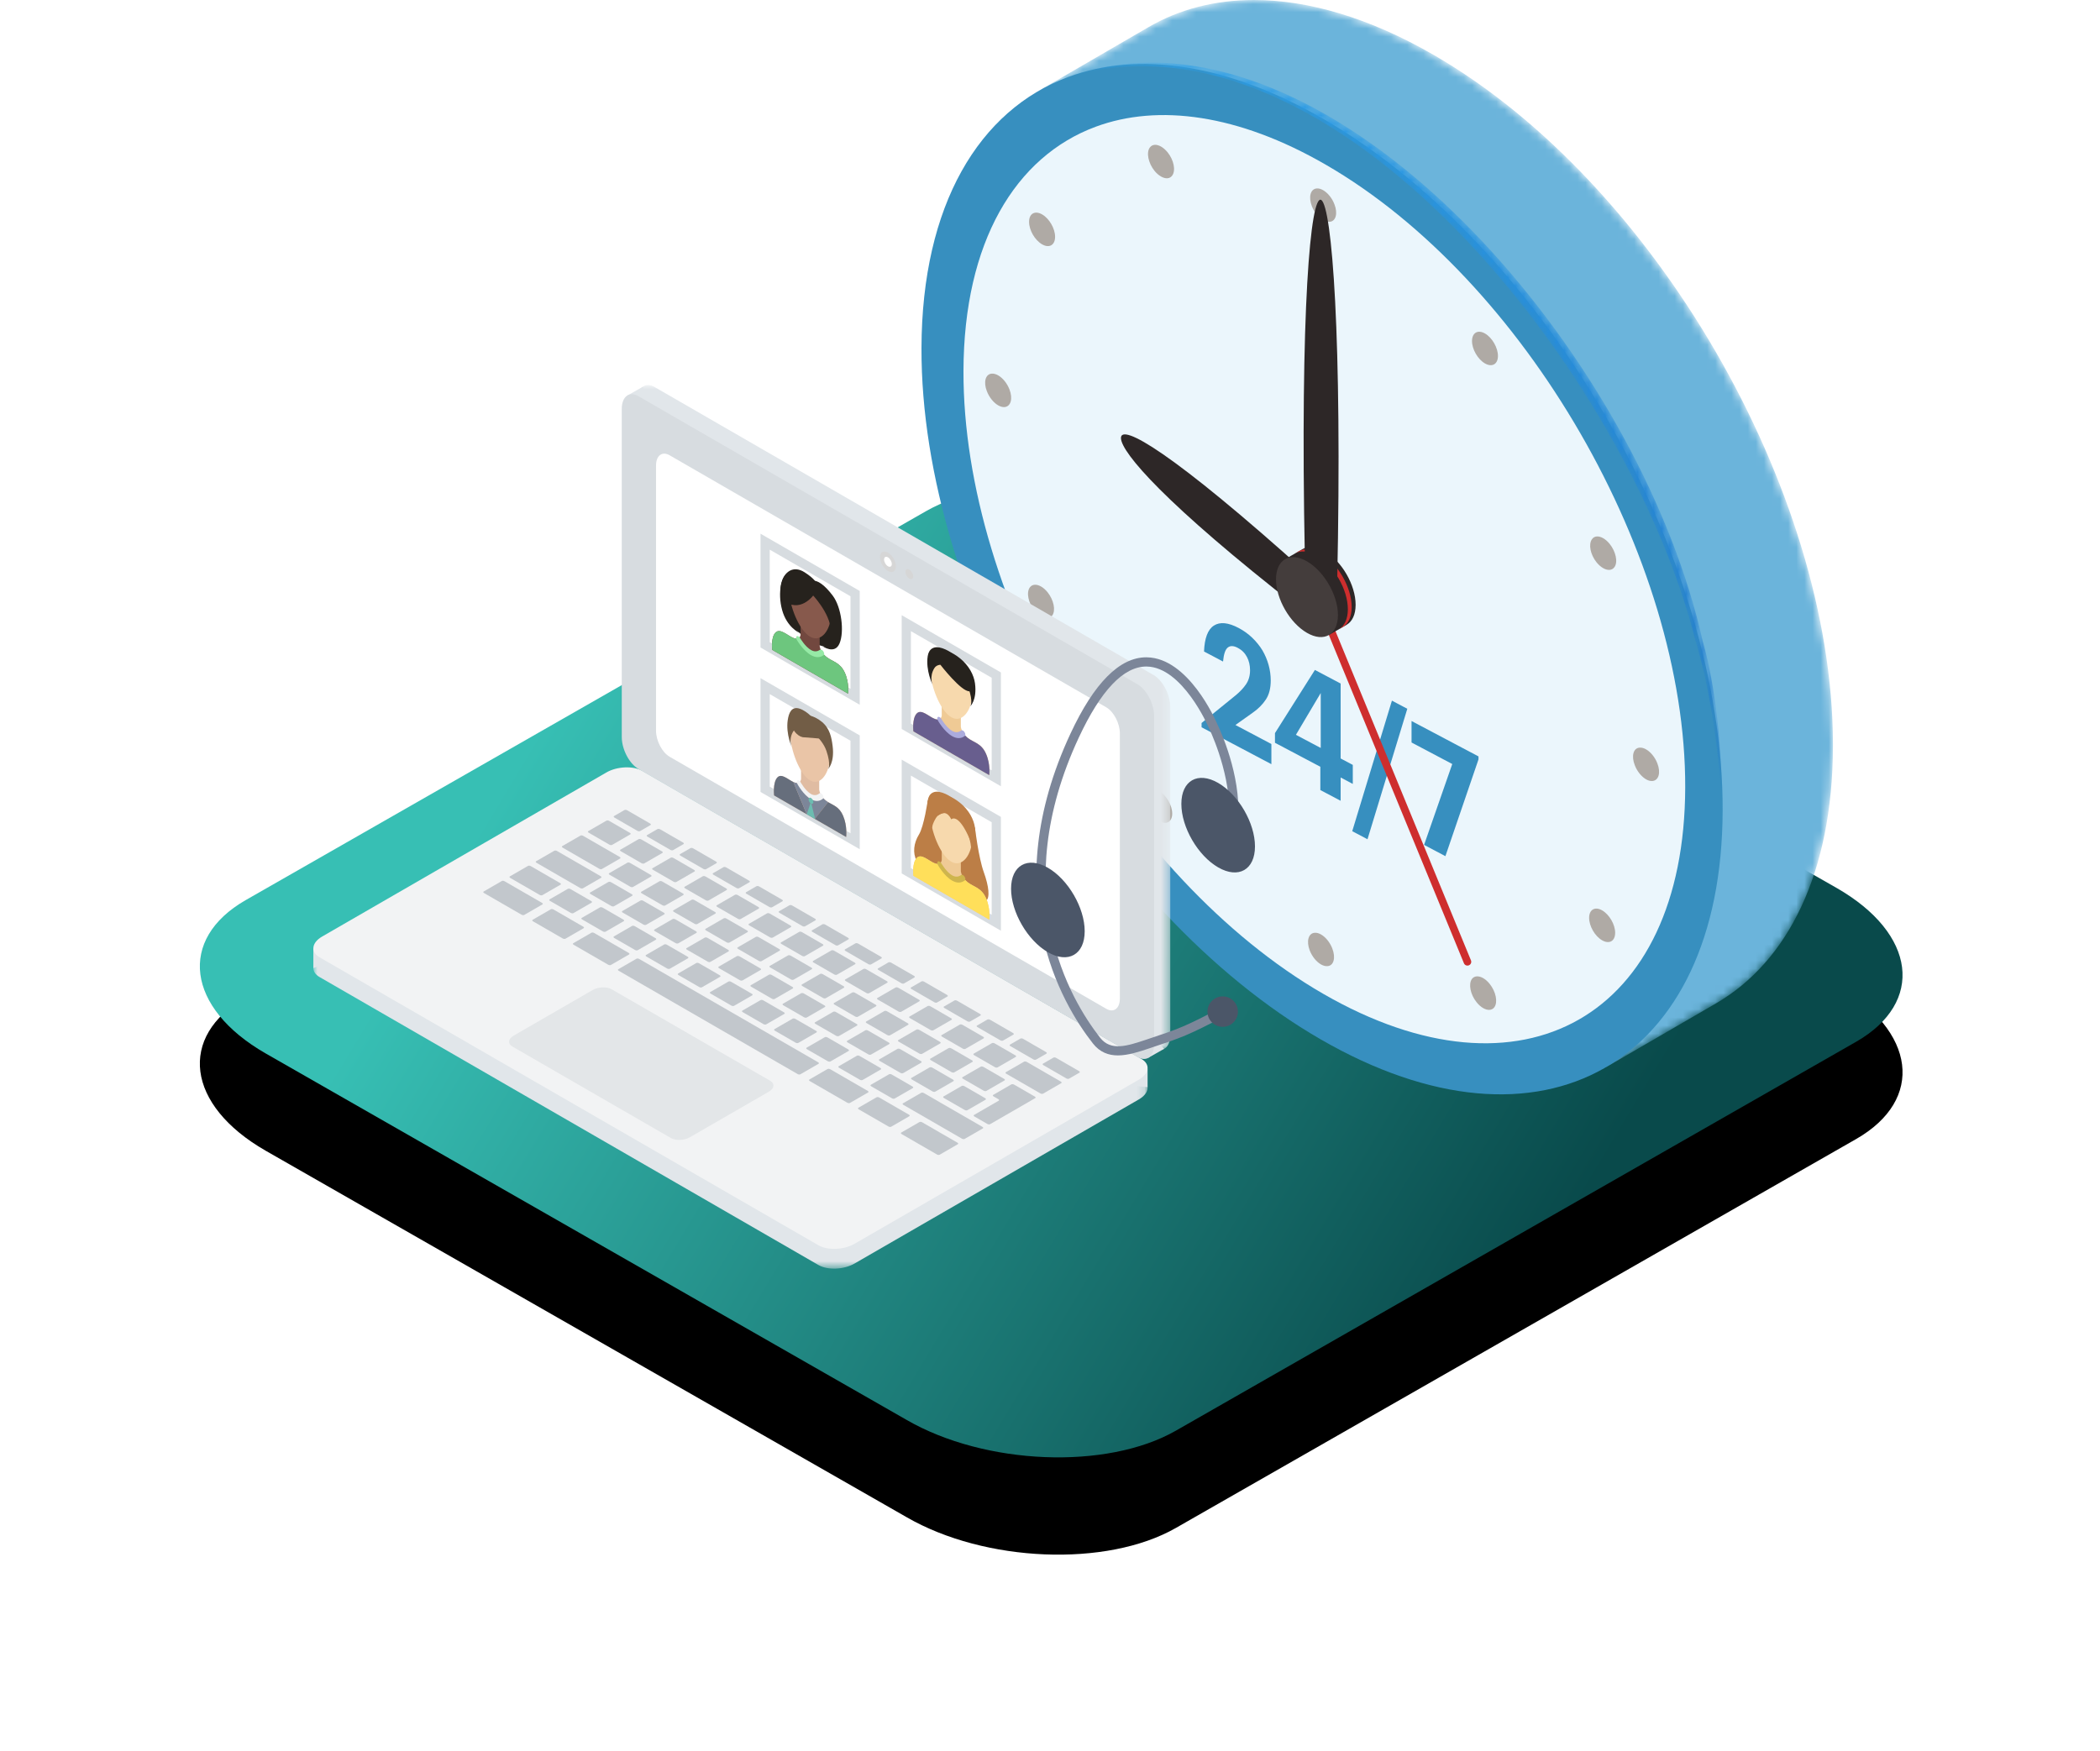 <?xml version="1.0" encoding="UTF-8"?>
<svg width="259px" height="216px" viewBox="0 0 259 216" version="1.1" xmlns="http://www.w3.org/2000/svg" xmlns:xlink="http://www.w3.org/1999/xlink">
    <title>icon-additional-services-support</title>
    <defs>
        <linearGradient x1="15.051%" y1="40.513%" x2="83.796%" y2="64.533%" id="linearGradient-1">
            <stop stop-color="#37BFB4" offset="0%"></stop>
            <stop stop-color="#094A4B" offset="100%"></stop>
        </linearGradient>
        <path d="M22.771,129.955 L101.806,175.155 C111.488,180.753 126.494,181.361 135.014,176.498 L218.922,128.516 C227.41,123.654 226.345,115.177 216.534,109.547 L137.402,64.412 C127.559,58.814 112.714,58.206 104.194,63.068 L20.286,111.05 C11.927,115.849 12.96,124.326 22.771,129.955 Z" id="path-2"></path>
        <filter x="-20.0%" y="-25.0%" width="140.0%" height="170.0%" filterUnits="objectBoundingBox" id="filter-3">
            <feOffset dx="0" dy="12" in="SourceAlpha" result="shadowOffsetOuter1"></feOffset>
            <feGaussianBlur stdDeviation="12" in="shadowOffsetOuter1" result="shadowBlurOuter1"></feGaussianBlur>
            <feColorMatrix values="0 0 0 0 0.216   0 0 0 0 0.561   0 0 0 0 0.749  0 0 0 0.15 0" type="matrix" in="shadowBlurOuter1"></feColorMatrix>
        </filter>
        <path d="M49.244,6.776 C22.06,22.471 0.085,60.415 0,91.706 L0,91.706 L0,92.081 C0.045,107.655 5.544,118.615 14.411,123.771 L14.411,123.771 L28.016,131.666 L97.999,11.231 L84.395,3.336 C80.623,1.144 76.239,0.002 71.407,0 L71.407,0 C64.734,0 57.207,2.178 49.244,6.776" id="path-4"></path>
        <path d="M2.483,71.262 C1.243,75.575 0.148,82.222 0,92.253 L0,92.253 C0.623,82.736 1.982,75.775 3.309,71.476 L3.309,71.476 C11.579,38.501 48.145,-8.017 80.706,1.769 L80.706,1.769 C77.364,0.563 73.929,0 70.45,0 L70.45,0 C41.676,-0.002 9.847,38.549 2.483,71.262" id="path-6"></path>
        <linearGradient x1="73.909%" y1="-3.643%" x2="10.463%" y2="97.234%" id="linearGradient-8">
            <stop stop-color="#2AA0EB" offset="0%"></stop>
            <stop stop-color="#237CCD" offset="100%"></stop>
        </linearGradient>
        <polygon id="path-9" points="0 0 102.888 0 102.888 59.403 0 59.403"></polygon>
        <polygon id="path-11" points="0 0 65.656 0 65.656 82.002 0 82.002"></polygon>
    </defs>
    <g id="Cloud-Services" stroke="none" stroke-width="1" fill="none" fill-rule="evenodd">
        <g id="GPU-Cloud-Server" transform="translate(-740, -840)">
            <g id="Group-43" transform="translate(734.995, 840)">
                <g id="icon-additional-services-support" transform="translate(15.002, 0)">
                    <rect id="Rectangle-Copy-3" x="0" y="0" width="240" height="210"></rect>
                    <g id="Path-Copy-83">
                        <use fill="black" fill-opacity="1" filter="url(#filter-3)" xlink:href="#path-2"></use>
                        <use fill="url(#linearGradient-1)" fill-rule="evenodd" xlink:href="#path-2"></use>
                    </g>
                    <g id="Clock-24-7" transform="translate(159.859, 67.5) scale(-1, 1) translate(-159.859, -67.5)translate(103.651, 0)">
                        <g id="Group-3">
                            <mask id="mask-5" fill="white">
                                <use xlink:href="#path-4"></use>
                            </mask>
                            <g id="Clip-2"></g>
                            <path d="M49.244,6.776 C22.06,22.471 0.085,60.415 0,91.706 L0,91.706 L0,92.081 C0.045,107.655 5.544,118.615 14.411,123.771 L14.411,123.771 L28.016,131.666 L97.999,11.231 L84.395,3.336 C80.623,1.144 76.239,0.002 71.407,0 L71.407,0 C64.734,0 57.207,2.178 49.244,6.776" id="Fill-1" fill="#6BB4DB" mask="url(#mask-5)"></path>
                        </g>
                        <g id="Group-9" transform="translate(13.604, 7.896)">
                            <g id="Group-6" fill="#378FBF">
                                <path d="M49.245,6.775 C61.18,-0.116 72.142,-1.572 80.706,1.598 C91.716,5.672 98.76,17.391 98.811,35.033 C98.9,66.383 76.85,104.574 49.566,120.327 C22.275,136.084 0.089,123.429 0,92.079 C-0.089,60.719 21.953,22.532 49.245,6.775" id="Fill-4"></path>
                            </g>
                            <path d="M48.98,12.403 C59.733,6.195 69.609,4.884 77.322,7.738 C87.242,11.409 93.587,21.966 93.632,37.859 C93.713,66.102 73.849,100.508 49.269,114.699 C24.682,128.895 4.696,117.496 4.617,89.253 C4.536,61 24.392,26.599 48.98,12.403" id="Fill-7" fill="#EBF6FC"></path>
                            <path d="M64.266,81.295 L60.089,77.9 C59.536,77.45 59.098,76.984 58.773,76.501 C58.449,76.019 58.287,75.447 58.287,74.786 C58.287,74.179 58.415,73.633 58.67,73.148 C58.925,72.662 59.302,72.287 59.802,72.023 C60.312,71.753 60.721,71.739 61.029,71.981 C61.338,72.222 61.534,72.799 61.619,73.712 L63.963,72.473 C63.899,70.821 63.493,69.754 62.743,69.274 C61.994,68.794 60.976,68.893 59.69,69.574 C59.063,69.905 58.502,70.309 58.008,70.787 C57.514,71.264 57.097,71.781 56.757,72.338 C56.427,72.904 56.175,73.503 55.999,74.135 C55.824,74.767 55.736,75.407 55.736,76.054 C55.736,77.012 55.938,77.795 56.342,78.404 C56.746,79.013 57.277,79.548 57.936,80.009 L60.089,81.541 L55.656,83.885 L55.656,86.373 L64.266,81.821 L64.266,81.295 Z M40.789,78.536 L45.684,94.64 L43.802,95.635 L38.892,79.539 L40.789,78.536 Z M50.287,74.748 L55.214,82.541 L55.214,83.734 L49.618,86.693 L49.618,89.566 L47.115,90.889 L47.115,88.017 L45.616,88.809 L45.616,86.463 L47.115,85.67 L47.115,76.425 L50.287,74.748 Z M49.57,77.595 L49.57,84.372 L52.631,82.753 L49.57,77.595 Z M33.348,86.355 L38.37,83.699 L38.37,81.049 L30.111,85.416 L30.111,85.78 L34.193,97.722 L36.823,96.331 L33.348,86.355 Z" id="Combined-Shape" fill="#378FBF" fill-rule="nonzero"></path>
                        </g>
                        <g id="Group-12" transform="translate(13.605, 7.724)">
                            <mask id="mask-7" fill="white">
                                <use xlink:href="#path-6"></use>
                            </mask>
                            <g id="Clip-11"></g>
                            <path d="M2.483,71.262 C1.243,75.575 0.148,82.222 0,92.253 L0,92.253 C0.623,82.736 1.982,75.775 3.309,71.476 L3.309,71.476 C11.579,38.501 48.145,-8.017 80.706,1.769 L80.706,1.769 C77.364,0.563 73.929,0 70.45,0 L70.45,0 C41.676,-0.002 9.847,38.549 2.483,71.262" id="Fill-10" fill="url(#linearGradient-8)" mask="url(#mask-7)"></path>
                        </g>
                        <g id="Group-49" transform="translate(21.444, 17.865)">
                            <path d="M82.316,28.229 C83.077,28.289 83.35,29.269 82.905,30.398 C82.608,31.17 82.069,31.817 81.513,32.139 C81.241,32.295 80.966,32.374 80.713,32.352 C79.952,32.277 79.679,31.311 80.122,30.166 C80.42,29.401 80.954,28.763 81.504,28.445 C81.78,28.285 82.059,28.206 82.316,28.229" id="Fill-13" fill="#AFAAA5"></path>
                            <path d="M76.085,8.588 C76.979,8.072 77.7,8.482 77.702,9.494 C77.706,10.523 76.99,11.761 76.095,12.277 C75.214,12.785 74.494,12.377 74.492,11.348 C74.488,10.336 75.204,9.096 76.085,8.588" id="Fill-15" fill="#AFAAA5"></path>
                            <path d="M76.217,54.49 C76.771,54.171 77.312,54.191 77.613,54.604 C78.063,55.233 77.795,56.51 77.039,57.464 C76.783,57.777 76.508,58.018 76.237,58.174 C75.682,58.494 75.142,58.472 74.84,58.061 C74.391,57.431 74.658,56.154 75.415,55.201 C75.67,54.887 75.946,54.646 76.217,54.49" id="Fill-17" fill="#AFAAA5"></path>
                            <path d="M61.641,79.734 C62.536,79.218 63.256,79.629 63.258,80.655 C63.262,81.669 62.546,82.907 61.651,83.424 C60.771,83.932 60.05,83.523 60.048,82.511 C60.044,81.483 60.761,80.242 61.641,79.734" id="Fill-19" fill="#AFAAA5"></path>
                            <path d="M61.438,3.904 C60.879,4.228 60.335,4.211 60.041,3.782 C59.592,3.153 59.845,1.884 60.616,0.924 C60.869,0.615 61.145,0.378 61.414,0.222 C61.97,-0.1 62.511,-0.082 62.814,0.341 C63.264,0.955 62.997,2.248 62.24,3.199 C61.987,3.509 61.711,3.746 61.438,3.904" id="Fill-21" fill="#AFAAA5"></path>
                            <path d="M42.224,5.382 C42.998,5.45 43.259,6.422 42.828,7.559 C42.53,8.325 41.998,8.962 41.445,9.282 C41.17,9.44 40.891,9.519 40.634,9.496 C39.86,9.444 39.599,8.456 40.045,7.327 C40.334,6.562 40.876,5.918 41.431,5.598 C41.702,5.442 41.975,5.361 42.224,5.382" id="Fill-23" fill="#AFAAA5"></path>
                            <path d="M42.485,97.204 C43.258,97.273 43.519,98.244 43.088,99.382 C42.79,100.147 42.258,100.784 41.705,101.104 C41.43,101.262 41.151,101.341 40.894,101.319 C40.121,101.266 39.86,100.278 40.305,99.133 C40.594,98.38 41.135,97.734 41.689,97.414 C41.961,97.259 42.236,97.18 42.485,97.204" id="Fill-25" fill="#AFAAA5"></path>
                            <path d="M21.689,102.801 C22.244,102.481 22.79,102.499 23.092,102.91 C23.527,103.548 23.274,104.819 22.503,105.778 C22.25,106.094 21.974,106.335 21.699,106.495 C21.147,106.812 20.606,106.796 20.305,106.375 C19.869,105.738 20.124,104.468 20.894,103.509 C21.143,103.195 21.418,102.959 21.689,102.801" id="Fill-27" fill="#AFAAA5"></path>
                            <path d="M6.886,48.532 C7.441,48.212 7.985,48.226 8.279,48.655 C8.728,49.285 8.475,50.554 7.704,51.515 C7.451,51.823 7.176,52.06 6.906,52.216 C6.35,52.538 5.807,52.521 5.506,52.096 C5.056,51.483 5.324,50.19 6.095,49.23 C6.344,48.923 6.617,48.688 6.886,48.532" id="Fill-29" fill="#AFAAA5"></path>
                            <path d="M7.024,94.438 C7.904,93.93 8.625,94.341 8.629,95.353 C8.631,96.38 7.915,97.62 7.034,98.128 C6.139,98.644 5.419,98.236 5.417,97.207 C5.413,96.195 6.129,94.955 7.024,94.438" id="Fill-31" fill="#AFAAA5"></path>
                            <path d="M2.407,74.365 C3.18,74.417 3.441,75.405 2.996,76.534 C2.706,77.3 2.164,77.949 1.609,78.271 C1.34,78.427 1.065,78.504 0.816,78.48 C0.043,78.413 -0.231,77.447 0.213,76.302 C0.51,75.537 1.044,74.899 1.595,74.581 C1.87,74.421 2.15,74.342 2.407,74.365" id="Fill-33" fill="#AFAAA5"></path>
                            <path d="M21.478,26.967 C20.598,27.475 19.877,27.064 19.873,26.052 C19.871,25.026 20.588,23.785 21.468,23.277 C22.348,22.769 23.069,23.178 23.071,24.206 C23.075,25.218 22.359,26.459 21.478,26.967" id="Fill-35" fill="#AFAAA5"></path>
                            <path d="M43.715,51.981 C43.479,51.886 43.205,51.997 43.104,52.236 L23.202,100.608 C23.105,100.845 23.218,101.118 23.457,101.217 C23.554,101.258 23.653,101.262 23.746,101.24 C23.888,101.205 24.01,101.108 24.068,100.964 L43.97,52.592 C44.068,52.354 43.954,52.08 43.715,51.981" id="Fill-37" fill="#CE2E2E"></path>
                            <path d="M43.198,53.06 L44.461,57.143 C60.92,44.298 66.323,37.965 66.369,36.188 C66.418,34.31 60.192,37.747 43.198,53.06" id="Fill-39" fill="#2D2727"></path>
                            <path d="M43.97,49.873 C43.278,49.458 42.312,49.509 41.246,50.126 C39.135,51.345 37.426,54.306 37.426,56.741 C37.426,57.945 37.843,58.795 38.519,59.2 L40.701,60.459 L46.152,51.132 L43.97,49.873 Z" id="Fill-41" fill="#2D2727"></path>
                            <path d="M44.459,50.156 C43.767,49.741 42.801,49.791 41.733,50.409 C39.624,51.627 37.913,54.588 37.913,57.023 C37.913,58.227 38.332,59.078 39.008,59.482 L39.48,59.754 C38.802,59.349 38.385,58.499 38.385,57.296 C38.385,54.859 40.095,51.898 42.204,50.68 C43.271,50.065 44.237,50.012 44.929,50.427 L44.459,50.156 Z" id="Fill-43" fill="#CE2E2E"></path>
                            <path d="M39.607,58.001 C39.607,60.436 41.317,61.424 43.426,60.205 C45.535,58.989 47.246,56.026 47.246,53.591 C47.246,51.156 45.535,50.168 43.426,51.387 C41.317,52.603 39.607,55.566 39.607,58.001" id="Fill-45" fill="#443D3C"></path>
                            <path d="M43.69,50.863 C44.894,-10.195 38.415,-6.597 39.7,53.966 C40.862,52.742 42.898,51.242 43.69,50.863" id="Fill-47" fill="#2D2727"></path>
                        </g>
                    </g>
                    <g id="Group-273" transform="translate(28.651, 47.5)">
                        <path d="M102.888,84.368 L102.888,86.611 C102.888,86.611 99.1,86.308 99.302,86.267 C99.505,86.227 102.888,84.368 102.888,84.368" id="Fill-1" fill="#E1E6EA"></path>
                        <polygon id="Fill-3" fill="#E1E6EA" points="0 69.489 0 71.925 3.385 70.707"></polygon>
                        <g id="Group-7" transform="translate(0, 49.597)">
                            <mask id="mask-10" fill="white">
                                <use xlink:href="#path-9"></use>
                            </mask>
                            <g id="Clip-6"></g>
                            <path d="M62.301,58.961 L0.764,23.433 C0.254,23.139 0.002,22.743 0,22.327 C-0.003,21.821 0.364,21.286 1.083,20.871 L36.15,0.625 C37.458,-0.13 39.455,-0.213 40.588,0.441 L102.124,35.969 C103.257,36.623 103.114,37.776 101.805,38.531 L66.739,58.777 C65.43,59.533 63.434,59.616 62.301,58.961" id="Fill-5" fill="#E1E6EA" mask="url(#mask-10)"></path>
                        </g>
                        <polygon id="Fill-8" fill="#E1E6EA" points="104.926 81.885 102.933 83.014 102.888 79.688"></polygon>
                        <polygon id="Fill-10" fill="#E1E6EA" points="40.633 0.213 38.682 1.32 41.784 3.319"></polygon>
                        <g id="Group-14" transform="translate(40.029, 0)">
                            <mask id="mask-12" fill="white">
                                <use xlink:href="#path-11"></use>
                            </mask>
                            <g id="Clip-13"></g>
                            <path d="M63.596,81.757 L2.059,46.229 C0.927,45.575 0,43.804 0,42.294 L0,1.802 C0,0.292 0.927,-0.409 2.059,0.245 L63.596,35.773 C64.729,36.427 65.656,38.198 65.656,39.708 L65.656,80.2 C65.656,81.711 64.729,82.411 63.596,81.757" id="Fill-12" fill="#E1E6EA" mask="url(#mask-12)"></path>
                        </g>
                        <path d="M62.301,106.123 L0.764,70.595 C0.254,70.301 0.002,69.904 3.08646245e-05,69.489 C-0.003,68.983 0.364,68.448 1.083,68.033 L36.15,47.787 C37.458,47.032 39.455,46.949 40.588,47.603 L102.124,83.131 C103.257,83.785 103.114,84.938 101.805,85.693 L66.739,105.939 C65.43,106.695 63.434,106.777 62.301,106.123" id="Fill-15" fill="#F2F3F4"></path>
                        <path d="M101.633,82.891 L40.097,47.363 C38.964,46.709 38.037,44.938 38.037,43.427 L38.037,2.936 C38.037,1.425 38.964,0.724 40.097,1.378 L101.633,36.907 C102.766,37.561 103.693,39.332 103.693,40.842 L103.693,81.334 C103.693,82.844 102.766,83.545 101.633,82.891" id="Fill-17" fill="#D7DCE0"></path>
                        <path d="M97.792,76.946 L43.939,45.854 C43.016,45.322 42.262,43.88 42.262,42.65 L42.262,9.931 C42.262,8.701 43.016,8.131 43.939,8.663 L97.792,39.756 C98.714,40.288 99.468,41.73 99.468,42.959 L99.468,75.678 C99.468,76.908 98.714,77.478 97.792,76.946" id="Fill-19" fill="#FFFFFF"></path>
                        <path d="M71.846,22.37 C71.846,22.995 71.407,23.249 70.865,22.936 C70.324,22.623 69.885,21.863 69.885,21.238 C69.885,20.613 70.324,20.359 70.865,20.672 C71.407,20.984 71.846,21.745 71.846,22.37" id="Fill-21" fill="#D6D6D6"></path>
                        <path d="M71.342,22.079 C71.342,22.384 71.129,22.507 70.865,22.355 C70.601,22.203 70.388,21.833 70.388,21.528 C70.388,21.224 70.601,21.101 70.865,21.253 C71.129,21.405 71.342,21.775 71.342,22.079" id="Fill-23" fill="#FFFFFF"></path>
                        <path d="M73.978,23.601 C73.978,23.905 73.764,24.028 73.5,23.876 C73.237,23.725 73.023,23.354 73.023,23.05 C73.023,22.746 73.237,22.622 73.5,22.774 C73.764,22.927 73.978,23.296 73.978,23.601" id="Fill-25" fill="#D6D6D6"></path>
                        <polygon id="Fill-27" fill="#FFFFFF" points="67.384 39.441 55.149 32.377 55.149 18.337 67.384 25.401"></polygon>
                        <path d="M55.149,18.337 L55.149,32.377 L67.384,39.441 L67.384,25.401 L55.149,18.337 Z M56.286,20.307 L66.247,26.058 L66.247,37.471 L56.286,31.721 L56.286,20.307 Z" id="Fill-29" fill="#D7DCE0"></path>
                        <path d="M64.621,31.156 C64.621,32.45 63.161,32.656 61.36,31.616 C59.559,30.577 58.1,28.685 58.1,27.391 C58.1,26.097 59.559,25.891 61.36,26.931 C63.161,27.97 64.621,29.862 64.621,31.156" id="Fill-31" fill="#26221D"></path>
                        <path d="M65.544,35.479 C64.959,34.199 64.047,34.143 63.28,33.543 C62.513,32.943 62.445,32.196 62.445,32.196 L62.445,30.727 L61.267,30.058 L60.089,29.367 L60.089,30.836 C60.089,30.836 60.02,31.504 59.253,31.218 C58.487,30.933 57.574,29.934 56.989,30.54 C56.405,31.147 56.588,32.668 56.588,32.668 L60.906,35.161 L61.627,35.577 L65.945,38.071 C65.945,38.071 66.128,36.76 65.544,35.479" id="Fill-33" fill="#72483F"></path>
                        <path d="M63.818,28.428 C63.818,30.1 62.673,31.856 61.262,31.041 C59.85,30.226 58.706,27.148 58.706,25.476 C58.706,23.804 59.85,23.109 61.262,23.924 C62.673,24.739 63.818,26.756 63.818,28.428" id="Fill-35" fill="#87594C"></path>
                        <path d="M65.544,35.479 C64.959,34.199 64.047,34.143 63.28,33.543 C63.093,33.397 62.948,33.242 62.835,33.092 C61.485,33.994 60.054,31.864 59.697,31.281 C59.584,31.301 59.439,31.288 59.253,31.218 C58.487,30.933 57.574,29.934 56.989,30.54 C56.405,31.147 56.588,32.668 56.588,32.668 L60.906,35.161 L61.627,35.577 L65.945,38.071 C65.945,38.071 66.128,36.76 65.544,35.479" id="Fill-37" fill="#6DC67E"></path>
                        <path d="M61.358,33.31 C60.39,32.751 59.649,31.473 59.618,31.418 C59.508,31.226 59.515,31.03 59.634,30.981 C59.753,30.932 59.938,31.046 60.048,31.237 C60.055,31.25 60.669,32.302 61.394,32.698 C61.783,32.911 62.149,32.896 62.482,32.656 C62.585,32.581 62.77,32.669 62.895,32.853 C63.02,33.036 63.037,33.245 62.934,33.32 C62.487,33.642 61.973,33.648 61.406,33.337 C61.39,33.329 61.374,33.32 61.358,33.31" id="Fill-39" fill="#96EAA6"></path>
                        <path d="M62.021,25.455 C62.021,25.455 60.653,27.825 58.614,26.977 C56.575,26.129 57.891,21.379 60.589,23.101 C63.036,24.664 62.021,25.455 62.021,25.455" id="Fill-41" fill="#26221D"></path>
                        <path d="M61.395,25.693 C61.395,25.693 63.752,28.077 63.818,30.271 C63.884,32.464 62.789,32.212 62.789,32.212 C62.789,32.212 64.31,33.31 64.903,31.856 C65.497,30.401 65.14,27.431 64.065,25.992 C62.989,24.552 62.123,24.082 61.659,24.154 C61.196,24.226 61.395,25.693 61.395,25.693" id="Fill-43" fill="#26221D"></path>
                        <path d="M60.961,25.653 C60.961,25.653 58.969,25.315 58.903,27.433 C58.837,29.551 59.932,30.563 59.932,30.563 C59.932,30.563 58.411,29.904 57.817,27.765 C57.224,25.625 57.706,23.269 58.782,23.071 C59.857,22.873 60.598,23.202 61.062,23.809 C61.525,24.416 60.961,25.653 60.961,25.653" id="Fill-45" fill="#26221D"></path>
                        <polygon id="Fill-47" fill="#FFFFFF" points="84.796 49.494 72.561 42.43 72.561 28.39 84.796 35.454"></polygon>
                        <path d="M72.561,28.39 L72.561,42.43 L84.796,49.494 L84.796,35.454 L72.561,28.39 Z M73.698,30.36 L83.659,36.11 L83.659,47.524 L73.698,41.773 L73.698,30.36 Z" id="Fill-49" fill="#D7DCE0"></path>
                        <path d="M82.955,45.469 C82.371,44.163 81.458,44.12 80.691,43.516 C79.924,42.911 79.856,42.145 79.856,42.145 L79.856,40.636 L78.678,39.968 L77.5,39.277 L77.5,40.785 C77.5,40.785 77.432,41.472 76.665,41.191 C75.898,40.91 74.985,39.898 74.401,40.53 C73.817,41.162 74,42.721 74,42.721 L78.318,45.214 L79.039,45.63 L83.357,48.123 C83.357,48.123 83.54,46.775 82.955,45.469" id="Fill-51" fill="#EFCA95"></path>
                        <path d="M81.23,38.254 C81.23,39.971 80.085,41.793 78.674,40.978 C77.262,40.163 76.117,37.02 76.117,35.303 C76.117,33.586 77.262,32.854 78.674,33.67 C80.085,34.485 81.23,36.538 81.23,38.254" id="Fill-53" fill="#F7D9AD"></path>
                        <path d="M82.955,45.469 C82.371,44.163 81.458,44.12 80.691,43.516 C80.505,43.368 80.36,43.212 80.247,43.059 C78.896,44.006 77.466,41.842 77.109,41.248 C76.996,41.27 76.851,41.259 76.665,41.191 C75.898,40.91 74.985,39.898 74.401,40.53 C73.817,41.162 74,42.721 74,42.721 L78.318,45.214 L79.039,45.63 L83.357,48.123 C83.357,48.123 83.54,46.775 82.955,45.469" id="Fill-55" fill="#685E8E"></path>
                        <path d="M78.77,43.306 C77.801,42.747 77.061,41.446 77.029,41.39 C76.919,41.195 76.927,40.994 77.046,40.941 C77.165,40.889 77.35,41.003 77.46,41.198 C77.467,41.211 78.082,42.281 78.805,42.677 C79.195,42.889 79.561,42.869 79.893,42.617 C79.997,42.538 80.181,42.626 80.306,42.812 C80.431,42.999 80.449,43.213 80.345,43.292 C79.899,43.63 79.385,43.644 78.818,43.333 C78.802,43.324 78.786,43.316 78.77,43.306" id="Fill-57" fill="#ABABDD"></path>
                        <path d="M78.03,34.32 C78.03,34.32 80.152,35.565 80.793,37.371 C81.435,39.177 81.003,39.647 81.003,39.647 C81.003,39.647 81.875,38.87 81.601,36.798 C81.464,35.765 80.84,34.592 79.775,33.731 C78.711,32.87 78.042,32.751 77.773,32.956 C77.504,33.161 78.03,34.32 78.03,34.32" id="Fill-59" fill="#26221D"></path>
                        <path d="M79.342,35.078 C79.342,35.078 77.22,33.873 76.578,34.937 C75.936,36.002 76.368,36.971 76.368,36.971 C76.368,36.971 75.497,35.188 75.771,33.432 C75.907,32.557 76.532,32.104 77.596,32.473 C78.66,32.841 79.329,33.494 79.599,34.01 C79.868,34.526 79.342,35.078 79.342,35.078" id="Fill-61" fill="#26221D"></path>
                        <path d="M77.33,34.505 C77.33,34.505 79.917,37.852 80.927,37.779 C81.937,37.706 80.741,35.97 80.741,35.97 L77.905,33.303 L77.33,34.505 Z" id="Fill-63" fill="#26221D"></path>
                        <polygon id="Fill-65" fill="#FFFFFF" points="84.796 67.314 72.561 60.249 72.561 46.21 84.796 53.274"></polygon>
                        <path d="M72.561,46.21 L72.561,60.249 L84.796,67.314 L84.796,53.274 L72.561,46.21 Z M73.698,48.179 L83.659,53.93 L83.659,65.344 L73.698,59.593 L73.698,48.179 Z" id="Fill-67" fill="#D7DCE0"></path>
                        <path d="M75.771,51.252 C75.771,51.252 75.319,54.434 74.679,55.468 C74.04,56.501 73.901,57.743 74.401,58.677 C74.901,59.612 78.404,61.265 78.404,61.265 L78.404,51.918 L75.771,51.252 Z" id="Fill-69" fill="#BC7E46"></path>
                        <path d="M81.594,54.614 C81.594,54.614 82.046,58.318 82.686,60.09 C83.325,61.862 83.464,63.264 82.964,63.621 C82.463,63.978 78.961,61.587 78.961,61.587 L78.961,52.24 L81.594,54.614 Z" id="Fill-71" fill="#BC7E46"></path>
                        <path d="M82.955,63.288 C82.371,61.982 81.458,61.94 80.691,61.335 C79.924,60.731 79.856,59.965 79.856,59.965 L79.856,58.456 L78.678,57.787 L77.5,57.096 L77.5,58.605 C77.5,58.605 77.432,59.292 76.665,59.011 C75.898,58.73 74.985,57.718 74.401,58.349 C73.817,58.981 74,60.54 74,60.54 L78.318,63.033 L79.039,63.45 L83.357,65.943 C83.357,65.943 83.54,64.595 82.955,63.288" id="Fill-73" fill="#EFCA95"></path>
                        <path d="M81.23,56.074 C81.23,57.791 80.085,59.613 78.674,58.798 C77.262,57.982 76.117,54.84 76.117,53.123 C76.117,51.406 77.262,50.674 78.674,51.489 C80.085,52.305 81.23,54.357 81.23,56.074" id="Fill-75" fill="#F7D9AD"></path>
                        <path d="M82.955,63.288 C82.371,61.982 81.458,61.94 80.691,61.335 C80.505,61.188 80.36,61.032 80.247,60.879 C78.896,61.826 77.466,59.662 77.109,59.068 C76.996,59.09 76.851,59.079 76.665,59.011 C75.898,58.73 74.985,57.718 74.401,58.349 C73.817,58.981 74,60.54 74,60.54 L78.318,63.033 L79.039,63.45 L83.357,65.943 C83.357,65.943 83.54,64.595 82.955,63.288" id="Fill-77" fill="#FFDF5A"></path>
                        <path d="M78.77,61.126 C77.801,60.566 77.061,59.266 77.029,59.21 C76.919,59.015 76.927,58.814 77.046,58.761 C77.165,58.708 77.35,58.823 77.46,59.018 C77.466,59.029 78.08,60.1 78.805,60.497 C79.195,60.709 79.561,60.689 79.893,60.437 C79.997,60.358 80.181,60.446 80.306,60.632 C80.431,60.819 80.449,61.033 80.345,61.111 C79.899,61.45 79.385,61.463 78.818,61.153 C78.802,61.144 78.786,61.135 78.77,61.126" id="Fill-79" fill="#CEB54D"></path>
                        <path d="M78.03,52.14 C78.03,52.14 80.085,53.529 80.727,55.335 C81.369,57.141 81.069,58.183 81.069,58.183 C81.069,58.183 81.875,56.69 81.601,54.618 C81.464,53.585 80.84,52.412 79.775,51.551 C78.711,50.69 78.042,50.57 77.773,50.776 C77.504,50.981 78.03,52.14 78.03,52.14" id="Fill-81" fill="#BC7E46"></path>
                        <path d="M79.342,52.897 C79.342,52.897 77.425,52.346 76.783,53.411 C76.141,54.476 76.368,54.791 76.368,54.791 C76.368,54.791 75.497,53.008 75.771,51.252 C75.907,50.377 76.532,49.924 77.596,50.293 C78.66,50.661 79.329,51.314 79.599,51.83 C79.868,52.346 79.342,52.897 79.342,52.897" id="Fill-83" fill="#BC7E46"></path>
                        <path d="M81.005,56.141 C79.527,52.641 78.673,53.58 78.673,53.58 C78.673,53.58 78.183,52.344 77.237,52.98 C76.41,53.536 76.051,52.342 76.051,52.342 C76.051,52.342 77.964,51.477 78.151,51.608 C78.339,51.74 79.711,52.716 79.899,52.996 C80.086,53.277 81.026,54.969 81.026,54.969 C81.026,54.969 81.129,56.435 81.005,56.141" id="Fill-85" fill="#BC7E46"></path>
                        <polygon id="Fill-87" fill="#FFFFFF" points="67.384 57.261 55.149 50.197 55.149 36.157 67.384 43.221"></polygon>
                        <path d="M55.149,36.157 L55.149,50.197 L67.384,57.261 L67.384,43.221 L55.149,36.157 Z M56.286,38.127 L66.247,43.878 L66.247,55.291 L56.286,49.54 L56.286,38.127 Z" id="Fill-89" fill="#D7DCE0"></path>
                        <path d="M65.33,53.126 C64.775,51.842 63.908,51.823 63.179,51.242 C62.451,50.66 62.386,49.9 62.386,49.9 L62.386,48.399 L61.267,47.765 L60.147,47.107 L60.147,48.608 C60.147,48.608 60.083,49.293 59.354,49.033 C58.626,48.773 57.758,47.79 57.203,48.434 C56.648,49.077 56.822,50.623 56.822,50.623 L60.924,52.991 L61.609,53.387 L65.711,55.755 C65.711,55.755 65.885,54.41 65.33,53.126" id="Fill-91" fill="#E0BCA2"></path>
                        <path d="M63.69,45.995 C63.69,47.703 62.603,49.544 61.262,48.769 C59.921,47.995 58.834,44.899 58.834,43.191 C58.834,41.484 59.921,40.727 61.262,41.501 C62.603,42.275 63.69,44.288 63.69,45.995" id="Fill-93" fill="#EAC5A7"></path>
                        <path d="M57.203,48.434 C56.648,49.077 56.822,50.623 56.822,50.623 L60.847,52.947 L59.2,48.969 C58.507,48.644 57.72,47.835 57.203,48.434" id="Fill-95" fill="#666E7C"></path>
                        <path d="M63.179,51.241 C63.002,51.1 62.864,50.948 62.757,50.799 C61.474,51.775 60.115,49.659 59.775,49.078 C59.668,49.103 59.531,49.096 59.354,49.033 C59.303,49.015 59.252,48.993 59.2,48.969 L60.847,52.946 L60.924,52.991 L61.609,53.387 L61.844,53.522 L63.484,51.453 C63.381,51.39 63.279,51.321 63.179,51.241" id="Fill-97" fill="#7C8699"></path>
                        <path d="M65.33,53.126 C64.851,52.017 64.139,51.851 63.485,51.453 L61.844,53.522 L65.711,55.755 C65.711,55.755 65.885,54.41 65.33,53.126" id="Fill-99" fill="#666E7C"></path>
                        <path d="M61.354,51.083 C60.433,50.551 59.73,49.276 59.7,49.221 C59.596,49.03 59.603,48.831 59.715,48.775 C59.829,48.72 60.004,48.829 60.109,49.019 C60.115,49.03 60.698,50.08 61.387,50.456 C61.757,50.657 62.105,50.628 62.421,50.368 C62.519,50.288 62.695,50.37 62.814,50.552 C62.932,50.734 62.948,50.947 62.85,51.028 C62.426,51.375 61.938,51.402 61.399,51.108 C61.384,51.1 61.369,51.091 61.354,51.083" id="Fill-101" fill="#F2F3F4"></path>
                        <path d="M60.651,42.165 C60.651,42.165 62.666,43.348 63.276,45.128 C63.885,46.907 63.475,47.386 63.475,47.386 C63.475,47.386 64.303,46.591 64.043,44.537 C63.913,43.513 63.718,42.369 62.707,41.54 C61.696,40.712 60.662,40.603 60.407,40.814 C60.151,41.025 60.651,42.165 60.651,42.165" id="Fill-103" fill="#725D46"></path>
                        <path d="M61.985,43.423 C61.985,43.423 59.759,41.711 59.149,42.787 C58.54,43.863 59.072,44.844 59.072,44.844 C59.072,44.844 58.244,43.093 58.505,41.339 C58.634,40.466 58.966,39.585 59.977,39.924 C60.988,40.262 61.885,41.309 62.141,41.816 C62.396,42.322 61.985,43.423 61.985,43.423" id="Fill-105" fill="#725D46"></path>
                        <path d="M61.606,42.09 C61.606,42.09 59.029,40.889 59.055,41.914 C59.066,42.363 59.298,42.718 59.556,42.976 C59.891,43.311 60.264,43.478 60.575,43.458 L62.848,43.64 L61.606,42.09 Z" id="Fill-107" fill="#725D46"></path>
                        <path d="M61.666,51.452 C61.666,51.641 61.533,51.718 61.37,51.623 C61.206,51.529 61.074,51.299 61.074,51.11 C61.074,50.921 61.206,50.844 61.37,50.938 C61.533,51.032 61.666,51.262 61.666,51.452" id="Fill-109" fill="#6CBCB0"></path>
                        <polygon id="Fill-111" fill="#6CBCB0" points="61.37 51.406 60.853 52.95 61.887 53.547"></polygon>
                        <path d="M36.147,53.735 L33.905,55.029 C33.827,55.074 33.847,55.159 33.95,55.219 L36.515,56.7 C36.619,56.76 36.766,56.771 36.845,56.726 L39.086,55.432 C39.164,55.386 39.145,55.301 39.041,55.242 L36.476,53.761 C36.373,53.701 36.226,53.69 36.147,53.735" id="Fill-113" fill="#C2C7CC"></path>
                        <path d="M37.912,57.506 L40.477,58.987 C40.581,59.047 40.728,59.059 40.807,59.013 L43.048,57.719 C43.126,57.674 43.107,57.589 43.003,57.529 L40.438,56.048 C40.335,55.988 40.187,55.977 40.109,56.022 L37.867,57.317 C37.789,57.362 37.809,57.447 37.912,57.506" id="Fill-115" fill="#C2C7CC"></path>
                        <path d="M41.874,59.794 L44.439,61.275 C44.543,61.334 44.69,61.346 44.769,61.301 L47.01,60.007 C47.088,59.961 47.068,59.876 46.965,59.816 L44.4,58.335 C44.297,58.276 44.149,58.264 44.071,58.309 L41.829,59.604 C41.751,59.649 41.77,59.734 41.874,59.794" id="Fill-117" fill="#C2C7CC"></path>
                        <path d="M48.73,63.588 L50.972,62.294 C51.05,62.248 51.03,62.163 50.927,62.104 L48.362,60.623 C48.258,60.563 48.111,60.552 48.032,60.597 L45.791,61.891 C45.713,61.937 45.733,62.022 45.836,62.081 L48.401,63.562 C48.504,63.622 48.652,63.633 48.73,63.588" id="Fill-119" fill="#C2C7CC"></path>
                        <path d="M54.889,64.391 L52.323,62.91 C52.22,62.851 52.073,62.839 51.994,62.884 L49.753,64.178 C49.674,64.224 49.695,64.309 49.797,64.369 L52.363,65.85 C52.466,65.909 52.614,65.92 52.692,65.875 L54.933,64.581 C55.012,64.536 54.992,64.451 54.889,64.391" id="Fill-121" fill="#C2C7CC"></path>
                        <path d="M58.851,66.678 L56.285,65.197 C56.182,65.138 56.035,65.127 55.956,65.172 L53.715,66.466 C53.636,66.511 53.656,66.596 53.759,66.656 L56.325,68.137 C56.428,68.197 56.576,68.208 56.654,68.163 L58.895,66.868 C58.974,66.823 58.954,66.738 58.851,66.678" id="Fill-123" fill="#C2C7CC"></path>
                        <path d="M57.721,68.943 L60.287,70.424 C60.389,70.484 60.537,70.495 60.615,70.45 L62.857,69.156 C62.936,69.11 62.915,69.025 62.812,68.966 L60.247,67.485 C60.144,67.425 59.996,67.414 59.918,67.459 L57.677,68.753 C57.598,68.798 57.618,68.884 57.721,68.943" id="Fill-125" fill="#C2C7CC"></path>
                        <path d="M66.774,71.253 L64.209,69.772 C64.106,69.713 63.958,69.701 63.88,69.746 L61.638,71.04 C61.56,71.086 61.58,71.171 61.683,71.231 L64.248,72.712 C64.351,72.771 64.499,72.783 64.577,72.737 L66.819,71.443 C66.897,71.398 66.877,71.313 66.774,71.253" id="Fill-127" fill="#C2C7CC"></path>
                        <path d="M70.736,73.54 L68.171,72.06 C68.068,72 67.92,71.989 67.842,72.034 L65.6,73.328 C65.522,73.373 65.542,73.458 65.645,73.518 L68.21,74.999 C68.313,75.059 68.461,75.07 68.539,75.025 L70.781,73.73 C70.859,73.685 70.839,73.6 70.736,73.54" id="Fill-129" fill="#C2C7CC"></path>
                        <path d="M74.698,75.828 L72.132,74.347 C72.029,74.287 71.882,74.276 71.803,74.321 L69.562,75.615 C69.483,75.661 69.503,75.746 69.606,75.805 L72.172,77.286 C72.275,77.346 72.423,77.357 72.501,77.312 L74.742,76.018 C74.821,75.973 74.801,75.888 74.698,75.828" id="Fill-131" fill="#C2C7CC"></path>
                        <path d="M78.659,78.115 L76.094,76.634 C75.991,76.575 75.844,76.563 75.765,76.608 L73.524,77.902 C73.445,77.948 73.465,78.033 73.568,78.093 L76.134,79.574 C76.236,79.633 76.384,79.645 76.462,79.599 L78.704,78.305 C78.783,78.26 78.763,78.175 78.659,78.115" id="Fill-133" fill="#C2C7CC"></path>
                        <path d="M82.621,80.403 L80.056,78.922 C79.953,78.862 79.805,78.85 79.727,78.896 L77.486,80.19 C77.407,80.235 77.427,80.32 77.53,80.38 L80.096,81.861 C80.198,81.921 80.346,81.932 80.424,81.887 L82.666,80.592 C82.745,80.547 82.725,80.462 82.621,80.403" id="Fill-135" fill="#C2C7CC"></path>
                        <path d="M86.583,82.69 L84.018,81.209 C83.914,81.149 83.767,81.138 83.688,81.183 L81.447,82.477 C81.369,82.522 81.389,82.608 81.492,82.667 L84.057,84.148 C84.16,84.208 84.308,84.219 84.386,84.174 L86.628,82.88 C86.706,82.835 86.687,82.75 86.583,82.69" id="Fill-137" fill="#C2C7CC"></path>
                        <path d="M92.195,85.93 L87.98,83.496 C87.877,83.437 87.729,83.425 87.651,83.471 L85.409,84.764 C85.331,84.81 85.35,84.895 85.454,84.955 L89.669,87.388 C89.772,87.448 89.92,87.459 89.998,87.414 L92.239,86.12 C92.318,86.074 92.298,85.989 92.195,85.93" id="Fill-139" fill="#C2C7CC"></path>
                        <path d="M39.424,61.916 L41.665,60.622 C41.744,60.577 41.724,60.492 41.62,60.432 L39.055,58.951 C38.952,58.891 38.805,58.88 38.726,58.925 L36.484,60.219 C36.406,60.265 36.426,60.35 36.529,60.41 L39.094,61.891 C39.198,61.95 39.345,61.961 39.424,61.916" id="Fill-141" fill="#C2C7CC"></path>
                        <path d="M42.688,61.213 L40.446,62.507 C40.368,62.552 40.388,62.637 40.491,62.697 L43.056,64.178 C43.16,64.238 43.307,64.249 43.386,64.204 L45.627,62.91 C45.705,62.864 45.686,62.779 45.582,62.719 L43.017,61.238 C42.914,61.179 42.766,61.168 42.688,61.213" id="Fill-143" fill="#C2C7CC"></path>
                        <path d="M47.347,66.491 L49.589,65.197 C49.668,65.151 49.647,65.066 49.544,65.007 L46.979,63.526 C46.876,63.466 46.728,63.455 46.65,63.5 L44.408,64.794 C44.33,64.839 44.35,64.925 44.453,64.984 L47.018,66.465 C47.121,66.525 47.269,66.536 47.347,66.491" id="Fill-145" fill="#C2C7CC"></path>
                        <path d="M50.612,65.787 L48.37,67.081 C48.292,67.127 48.312,67.212 48.415,67.272 L50.98,68.753 C51.083,68.812 51.231,68.824 51.309,68.778 L53.55,67.484 C53.629,67.439 53.609,67.354 53.506,67.294 L50.941,65.813 C50.838,65.754 50.69,65.742 50.612,65.787" id="Fill-147" fill="#C2C7CC"></path>
                        <path d="M54.573,68.075 L52.332,69.369 C52.254,69.414 52.273,69.499 52.377,69.559 L54.942,71.04 C55.045,71.1 55.193,71.111 55.271,71.066 L57.512,69.772 C57.591,69.726 57.571,69.641 57.468,69.581 L54.903,68.101 C54.799,68.041 54.652,68.03 54.573,68.075" id="Fill-149" fill="#C2C7CC"></path>
                        <path d="M58.535,70.362 L56.294,71.656 C56.216,71.702 56.235,71.787 56.339,71.846 L58.904,73.327 C59.007,73.387 59.154,73.398 59.233,73.353 L61.474,72.059 C61.553,72.014 61.533,71.929 61.429,71.869 L58.865,70.388 C58.761,70.328 58.614,70.317 58.535,70.362" id="Fill-151" fill="#C2C7CC"></path>
                        <path d="M62.497,72.649 L60.255,73.943 C60.177,73.989 60.197,74.074 60.3,74.134 L62.865,75.615 C62.969,75.674 63.116,75.686 63.195,75.64 L65.436,74.346 C65.514,74.301 65.495,74.216 65.391,74.156 L62.826,72.675 C62.723,72.616 62.575,72.604 62.497,72.649" id="Fill-153" fill="#C2C7CC"></path>
                        <path d="M66.459,74.937 L64.217,76.231 C64.139,76.276 64.159,76.361 64.262,76.421 L66.827,77.902 C66.93,77.962 67.078,77.973 67.156,77.928 L69.398,76.634 C69.476,76.588 69.456,76.503 69.353,76.444 L66.788,74.963 C66.685,74.903 66.537,74.892 66.459,74.937" id="Fill-155" fill="#C2C7CC"></path>
                        <path d="M68.224,78.708 L70.789,80.189 C70.892,80.249 71.04,80.26 71.118,80.215 L73.36,78.921 C73.438,78.875 73.418,78.79 73.315,78.731 L70.75,77.25 C70.646,77.19 70.499,77.179 70.42,77.224 L68.179,78.518 C68.101,78.564 68.12,78.649 68.224,78.708" id="Fill-157" fill="#C2C7CC"></path>
                        <path d="M72.186,80.996 L74.751,82.477 C74.854,82.536 75.002,82.548 75.08,82.502 L77.322,81.208 C77.4,81.163 77.38,81.078 77.277,81.018 L74.711,79.537 C74.608,79.477 74.461,79.466 74.382,79.511 L72.141,80.806 C72.062,80.851 72.082,80.936 72.186,80.996" id="Fill-159" fill="#C2C7CC"></path>
                        <path d="M76.147,83.283 L78.713,84.764 C78.816,84.823 78.964,84.835 79.042,84.79 L81.283,83.496 C81.362,83.451 81.342,83.365 81.239,83.306 L78.673,81.824 C78.57,81.765 78.422,81.754 78.344,81.799 L76.103,83.093 C76.024,83.138 76.044,83.223 76.147,83.283" id="Fill-161" fill="#C2C7CC"></path>
                        <path d="M85.2,85.593 L82.635,84.112 C82.532,84.052 82.385,84.041 82.306,84.086 L80.064,85.38 C79.986,85.426 80.006,85.511 80.109,85.57 L82.675,87.051 C82.778,87.111 82.925,87.122 83.004,87.077 L85.245,85.783 C85.324,85.738 85.304,85.653 85.2,85.593" id="Fill-163" fill="#C2C7CC"></path>
                        <path d="M84.525,88.284 L81.484,90.04 C81.406,90.085 81.426,90.171 81.529,90.23 L83.132,91.156 C83.236,91.216 83.383,91.227 83.462,91.182 L89.029,87.967 C89.107,87.922 89.087,87.837 88.984,87.777 L86.419,86.296 C86.315,86.237 86.168,86.225 86.089,86.27 L83.848,87.565 C83.77,87.61 83.79,87.695 83.893,87.755 L84.481,88.094 C84.584,88.154 84.604,88.239 84.525,88.284" id="Fill-165" fill="#C2C7CC"></path>
                        <path d="M30.743,57.065 L35.261,59.674 C35.364,59.733 35.512,59.745 35.59,59.7 L37.832,58.406 C37.91,58.36 37.89,58.275 37.787,58.215 L33.268,55.607 C33.166,55.547 33.018,55.536 32.94,55.581 L30.698,56.875 C30.619,56.92 30.639,57.005 30.743,57.065" id="Fill-167" fill="#C2C7CC"></path>
                        <path d="M29.184,63.636 L31.749,65.117 C31.852,65.176 32,65.187 32.078,65.142 L34.32,63.848 C34.398,63.803 34.378,63.718 34.275,63.658 L31.71,62.177 C31.607,62.117 31.459,62.106 31.381,62.151 L29.139,63.446 C29.061,63.491 29.081,63.576 29.184,63.636" id="Fill-169" fill="#C2C7CC"></path>
                        <path d="M33.146,65.923 L35.711,67.404 C35.814,67.464 35.962,67.475 36.04,67.43 L38.282,66.136 C38.36,66.09 38.34,66.005 38.237,65.945 L35.672,64.465 C35.569,64.405 35.421,64.394 35.343,64.439 L33.101,65.733 C33.023,65.778 33.042,65.863 33.146,65.923" id="Fill-171" fill="#C2C7CC"></path>
                        <path d="M42.199,68.233 L39.633,66.752 C39.53,66.692 39.383,66.681 39.304,66.726 L37.063,68.02 C36.984,68.066 37.005,68.151 37.107,68.21 L39.673,69.691 C39.776,69.751 39.924,69.762 40.002,69.717 L42.243,68.423 C42.322,68.378 42.302,68.293 42.199,68.233" id="Fill-173" fill="#C2C7CC"></path>
                        <path d="M41.069,70.498 L43.635,71.979 C43.738,72.038 43.885,72.05 43.964,72.004 L46.205,70.71 C46.284,70.665 46.264,70.58 46.161,70.52 L43.595,69.039 C43.492,68.98 43.344,68.968 43.266,69.013 L41.025,70.308 C40.946,70.353 40.966,70.438 41.069,70.498" id="Fill-175" fill="#C2C7CC"></path>
                        <path d="M45.031,72.785 L47.597,74.266 C47.699,74.326 47.847,74.337 47.925,74.292 L50.167,72.998 C50.246,72.952 50.225,72.867 50.122,72.807 L47.557,71.326 C47.454,71.267 47.306,71.256 47.228,71.301 L44.987,72.595 C44.908,72.64 44.928,72.725 45.031,72.785" id="Fill-177" fill="#C2C7CC"></path>
                        <path d="M48.993,75.072 L51.558,76.553 C51.661,76.613 51.809,76.624 51.887,76.579 L54.129,75.285 C54.207,75.24 54.187,75.155 54.084,75.095 L51.519,73.614 C51.416,73.554 51.268,73.543 51.19,73.588 L48.948,74.882 C48.87,74.928 48.89,75.013 48.993,75.072" id="Fill-179" fill="#C2C7CC"></path>
                        <path d="M52.955,77.36 L55.52,78.841 C55.623,78.9 55.771,78.912 55.849,78.866 L58.091,77.572 C58.169,77.527 58.149,77.442 58.046,77.382 L55.481,75.901 C55.378,75.842 55.23,75.83 55.152,75.875 L52.91,77.17 C52.832,77.215 52.851,77.3 52.955,77.36" id="Fill-181" fill="#C2C7CC"></path>
                        <path d="M56.917,79.647 L59.482,81.128 C59.585,81.188 59.733,81.199 59.811,81.154 L62.052,79.86 C62.131,79.815 62.111,79.729 62.008,79.669 L59.442,78.189 C59.34,78.129 59.192,78.118 59.114,78.163 L56.872,79.457 C56.793,79.502 56.813,79.587 56.917,79.647" id="Fill-183" fill="#C2C7CC"></path>
                        <path d="M60.878,81.934 L63.444,83.415 C63.547,83.475 63.695,83.487 63.773,83.441 L66.014,82.147 C66.093,82.102 66.073,82.017 65.97,81.957 L63.404,80.476 C63.301,80.416 63.153,80.405 63.075,80.45 L60.834,81.744 C60.755,81.79 60.775,81.875 60.878,81.934" id="Fill-185" fill="#C2C7CC"></path>
                        <path d="M64.84,84.222 L67.406,85.703 C67.509,85.762 67.656,85.774 67.735,85.729 L69.976,84.435 C70.055,84.389 70.035,84.304 69.932,84.244 L67.366,82.763 C67.263,82.704 67.115,82.692 67.037,82.737 L64.796,84.032 C64.717,84.077 64.737,84.162 64.84,84.222" id="Fill-187" fill="#C2C7CC"></path>
                        <path d="M68.802,86.509 L71.367,87.99 C71.47,88.05 71.618,88.061 71.696,88.016 L73.938,86.722 C74.016,86.676 73.996,86.591 73.893,86.532 L71.328,85.051 C71.225,84.991 71.077,84.98 70.999,85.025 L68.757,86.319 C68.679,86.364 68.699,86.449 68.802,86.509" id="Fill-189" fill="#C2C7CC"></path>
                        <path d="M72.764,88.796 L79.997,92.972 C80.1,93.032 80.247,93.043 80.326,92.998 L82.567,91.704 C82.646,91.659 82.626,91.573 82.523,91.514 L75.29,87.338 C75.187,87.278 75.039,87.267 74.961,87.312 L72.719,88.607 C72.641,88.652 72.66,88.737 72.764,88.796" id="Fill-191" fill="#C2C7CC"></path>
                        <path d="M26.478,59.317 L24.236,60.611 C24.158,60.657 24.178,60.742 24.281,60.802 L27.916,62.9 C28.019,62.96 28.167,62.971 28.245,62.926 L30.486,61.632 C30.565,61.586 30.545,61.501 30.442,61.442 L26.807,59.343 C26.704,59.284 26.556,59.272 26.478,59.317" id="Fill-193" fill="#C2C7CC"></path>
                        <path d="M28.204,63.882 L23.575,61.209 C23.472,61.149 23.324,61.138 23.246,61.183 L21.004,62.477 C20.926,62.523 20.946,62.608 21.049,62.668 L25.678,65.34 C25.781,65.4 25.929,65.411 26.007,65.366 L28.249,64.071 C28.327,64.026 28.308,63.941 28.204,63.882" id="Fill-195" fill="#C2C7CC"></path>
                        <path d="M33.287,66.816 L29.615,64.696 C29.512,64.637 29.364,64.625 29.286,64.67 L27.045,65.964 C26.966,66.01 26.986,66.095 27.089,66.155 L30.761,68.275 C30.864,68.334 31.012,68.346 31.09,68.301 L33.332,67.006 C33.41,66.961 33.391,66.876 33.287,66.816" id="Fill-197" fill="#C2C7CC"></path>
                        <path d="M38.894,70.053 L34.625,67.589 C34.522,67.529 34.374,67.517 34.296,67.563 L32.054,68.857 C31.976,68.902 31.996,68.987 32.099,69.047 L36.368,71.512 C36.471,71.572 36.619,71.583 36.697,71.538 L38.939,70.243 C39.017,70.198 38.998,70.113 38.894,70.053" id="Fill-199" fill="#C2C7CC"></path>
                        <path d="M37.653,72.254 L59.733,85.001 C59.836,85.061 59.983,85.072 60.062,85.027 L62.304,83.733 C62.382,83.688 62.362,83.603 62.258,83.543 L40.179,70.795 C40.076,70.736 39.928,70.724 39.85,70.77 L37.609,72.064 C37.53,72.109 37.55,72.194 37.653,72.254" id="Fill-201" fill="#C2C7CC"></path>
                        <path d="M68.376,87.075 L63.747,84.402 C63.644,84.343 63.496,84.331 63.418,84.376 L61.176,85.67 C61.098,85.716 61.118,85.801 61.221,85.861 L65.85,88.533 C65.953,88.593 66.101,88.604 66.179,88.559 L68.421,87.265 C68.499,87.219 68.479,87.134 68.376,87.075" id="Fill-203" fill="#C2C7CC"></path>
                        <path d="M73.459,90.009 L69.787,87.889 C69.684,87.83 69.536,87.818 69.458,87.864 L67.216,89.157 C67.138,89.203 67.158,89.288 67.261,89.348 L70.933,91.468 C71.036,91.527 71.184,91.539 71.262,91.494 L73.503,90.199 C73.582,90.154 73.562,90.069 73.459,90.009" id="Fill-205" fill="#C2C7CC"></path>
                        <path d="M79.44,93.463 L75.078,90.945 C74.976,90.885 74.828,90.873 74.75,90.919 L72.508,92.213 C72.429,92.258 72.45,92.343 72.553,92.403 L76.914,94.921 C77.017,94.981 77.165,94.992 77.243,94.947 L79.485,93.652 C79.563,93.607 79.543,93.522 79.44,93.463" id="Fill-207" fill="#C2C7CC"></path>
                        <path d="M37.081,64.296 L39.323,63.002 C39.401,62.956 39.381,62.871 39.278,62.811 L36.713,61.33 C36.609,61.271 36.462,61.259 36.383,61.305 L34.142,62.598 C34.064,62.644 34.083,62.729 34.187,62.789 L36.752,64.27 C36.855,64.329 37.003,64.341 37.081,64.296" id="Fill-209" fill="#C2C7CC"></path>
                        <path d="M41.043,66.583 L43.284,65.289 C43.363,65.243 43.343,65.158 43.24,65.099 L40.674,63.618 C40.571,63.558 40.423,63.547 40.345,63.592 L38.104,64.886 C38.025,64.931 38.045,65.016 38.148,65.076 L40.713,66.557 C40.817,66.617 40.964,66.628 41.043,66.583" id="Fill-211" fill="#C2C7CC"></path>
                        <path d="M42.11,67.363 L44.676,68.844 C44.778,68.904 44.926,68.915 45.004,68.87 L47.246,67.576 C47.325,67.531 47.304,67.446 47.201,67.386 L44.636,65.905 C44.533,65.845 44.385,65.834 44.307,65.879 L42.066,67.174 C41.987,67.219 42.007,67.304 42.11,67.363" id="Fill-213" fill="#C2C7CC"></path>
                        <path d="M51.163,69.674 L48.598,68.193 C48.495,68.133 48.347,68.121 48.269,68.167 L46.027,69.461 C45.949,69.506 45.969,69.591 46.072,69.651 L48.637,71.132 C48.74,71.192 48.888,71.203 48.966,71.158 L51.208,69.863 C51.286,69.818 51.267,69.733 51.163,69.674" id="Fill-215" fill="#C2C7CC"></path>
                        <path d="M55.125,71.961 L52.56,70.48 C52.456,70.42 52.309,70.408 52.23,70.454 L49.989,71.748 C49.911,71.793 49.93,71.879 50.034,71.938 L52.599,73.419 C52.702,73.479 52.85,73.49 52.928,73.445 L55.17,72.151 C55.248,72.106 55.229,72.021 55.125,71.961" id="Fill-217" fill="#C2C7CC"></path>
                        <path d="M59.087,74.248 L56.522,72.767 C56.418,72.708 56.271,72.696 56.192,72.741 L53.951,74.035 C53.873,74.08 53.892,74.166 53.996,74.226 L56.561,75.707 C56.664,75.766 56.812,75.778 56.89,75.732 L59.132,74.438 C59.21,74.393 59.19,74.308 59.087,74.248" id="Fill-219" fill="#C2C7CC"></path>
                        <path d="M63.049,76.536 L60.483,75.055 C60.38,74.995 60.233,74.984 60.154,75.029 L57.913,76.323 C57.834,76.368 57.854,76.453 57.957,76.513 L60.523,77.994 C60.626,78.054 60.774,78.065 60.852,78.02 L63.093,76.725 C63.172,76.68 63.152,76.595 63.049,76.536" id="Fill-221" fill="#C2C7CC"></path>
                        <path d="M64.814,80.307 L67.055,79.013 C67.134,78.968 67.114,78.882 67.011,78.823 L64.445,77.342 C64.342,77.282 64.194,77.271 64.116,77.316 L61.875,78.61 C61.796,78.656 61.816,78.741 61.919,78.8 L64.484,80.281 C64.588,80.341 64.735,80.352 64.814,80.307" id="Fill-223" fill="#C2C7CC"></path>
                        <path d="M68.775,82.594 L71.017,81.3 C71.096,81.255 71.075,81.17 70.972,81.11 L68.407,79.629 C68.304,79.569 68.156,79.558 68.078,79.603 L65.837,80.897 C65.758,80.943 65.778,81.028 65.881,81.088 L68.446,82.569 C68.549,82.628 68.697,82.639 68.775,82.594" id="Fill-225" fill="#C2C7CC"></path>
                        <path d="M72.737,84.882 L74.979,83.588 C75.057,83.542 75.037,83.457 74.934,83.398 L72.369,81.917 C72.266,81.857 72.118,81.846 72.04,81.891 L69.798,83.185 C69.72,83.23 69.74,83.315 69.843,83.375 L72.408,84.856 C72.511,84.916 72.659,84.927 72.737,84.882" id="Fill-227" fill="#C2C7CC"></path>
                        <path d="M76.699,87.169 L78.941,85.875 C79.019,85.83 78.999,85.744 78.896,85.685 L76.331,84.204 C76.227,84.144 76.08,84.133 76.001,84.178 L73.76,85.472 C73.682,85.518 73.701,85.603 73.805,85.662 L76.37,87.143 C76.473,87.203 76.621,87.214 76.699,87.169" id="Fill-229" fill="#C2C7CC"></path>
                        <path d="M79.963,86.465 L77.722,87.759 C77.643,87.805 77.663,87.89 77.766,87.95 L80.332,89.431 C80.435,89.49 80.583,89.502 80.661,89.456 L82.902,88.162 C82.981,88.117 82.961,88.032 82.858,87.972 L80.293,86.491 C80.189,86.432 80.042,86.42 79.963,86.465" id="Fill-231" fill="#C2C7CC"></path>
                        <path d="M33.248,62.079 L35.489,60.785 C35.568,60.739 35.547,60.654 35.445,60.595 L30.042,57.475 C29.939,57.416 29.791,57.404 29.713,57.45 L27.471,58.744 C27.393,58.789 27.412,58.875 27.516,58.934 L32.918,62.053 C33.022,62.113 33.169,62.124 33.248,62.079" id="Fill-233" fill="#C2C7CC"></path>
                        <path d="M37.132,53.358 L39.97,54.996 C40.073,55.056 40.221,55.067 40.299,55.022 L41.58,54.282 C41.658,54.237 41.639,54.152 41.535,54.092 L38.698,52.454 C38.595,52.394 38.447,52.383 38.369,52.428 L37.088,53.168 C37.009,53.213 37.029,53.298 37.132,53.358" id="Fill-235" fill="#C2C7CC"></path>
                        <path d="M41.202,55.707 L44.039,57.346 C44.142,57.405 44.29,57.417 44.368,57.372 L45.65,56.632 C45.728,56.587 45.708,56.501 45.605,56.442 L42.767,54.803 C42.664,54.744 42.517,54.733 42.438,54.778 L41.157,55.518 C41.079,55.563 41.098,55.648 41.202,55.707" id="Fill-237" fill="#C2C7CC"></path>
                        <path d="M45.271,58.057 L48.108,59.695 C48.211,59.754 48.359,59.766 48.437,59.721 L49.719,58.981 C49.797,58.936 49.777,58.85 49.674,58.791 L46.836,57.153 C46.734,57.093 46.586,57.082 46.508,57.127 L45.226,57.867 C45.148,57.912 45.168,57.997 45.271,58.057" id="Fill-239" fill="#C2C7CC"></path>
                        <path d="M49.34,60.406 L52.178,62.045 C52.281,62.104 52.429,62.116 52.507,62.071 L53.788,61.331 C53.866,61.285 53.847,61.2 53.743,61.141 L50.906,59.502 C50.803,59.443 50.655,59.431 50.577,59.477 L49.296,60.217 C49.217,60.262 49.237,60.347 49.34,60.406" id="Fill-241" fill="#C2C7CC"></path>
                        <path d="M53.41,62.756 L56.247,64.394 C56.35,64.453 56.498,64.465 56.576,64.42 L57.858,63.68 C57.936,63.635 57.916,63.549 57.813,63.49 L54.975,61.852 C54.872,61.792 54.725,61.781 54.646,61.826 L53.365,62.566 C53.287,62.611 53.306,62.696 53.41,62.756" id="Fill-243" fill="#C2C7CC"></path>
                        <path d="M57.479,65.105 L60.317,66.744 C60.419,66.803 60.567,66.815 60.645,66.769 L61.927,66.029 C62.005,65.984 61.985,65.899 61.882,65.84 L59.045,64.201 C58.942,64.142 58.794,64.13 58.716,64.175 L57.434,64.915 C57.356,64.961 57.376,65.046 57.479,65.105" id="Fill-245" fill="#C2C7CC"></path>
                        <path d="M61.548,67.455 L64.386,69.093 C64.489,69.152 64.637,69.164 64.715,69.119 L65.996,68.379 C66.074,68.334 66.055,68.248 65.951,68.189 L63.114,66.551 C63.011,66.491 62.864,66.48 62.785,66.525 L61.504,67.265 C61.425,67.31 61.445,67.395 61.548,67.455" id="Fill-247" fill="#C2C7CC"></path>
                        <path d="M65.618,69.804 L68.455,71.443 C68.558,71.502 68.706,71.513 68.784,71.468 L70.066,70.728 C70.144,70.683 70.124,70.598 70.021,70.539 L67.183,68.9 C67.08,68.84 66.933,68.829 66.854,68.874 L65.573,69.614 C65.495,69.659 65.514,69.744 65.618,69.804" id="Fill-249" fill="#C2C7CC"></path>
                        <path d="M69.687,72.154 L72.525,73.792 C72.628,73.851 72.775,73.863 72.854,73.817 L74.135,73.078 C74.213,73.032 74.194,72.947 74.09,72.888 L71.253,71.25 C71.15,71.19 71.002,71.179 70.924,71.224 L69.643,71.964 C69.564,72.009 69.584,72.094 69.687,72.154" id="Fill-251" fill="#C2C7CC"></path>
                        <path d="M73.757,74.503 L76.594,76.141 C76.697,76.201 76.845,76.212 76.923,76.167 L78.205,75.427 C78.283,75.382 78.263,75.297 78.159,75.237 L75.322,73.599 C75.219,73.539 75.072,73.528 74.993,73.573 L73.712,74.313 C73.633,74.358 73.653,74.443 73.757,74.503" id="Fill-253" fill="#C2C7CC"></path>
                        <path d="M77.826,76.852 L80.663,78.491 C80.766,78.55 80.914,78.562 80.992,78.517 L82.274,77.777 C82.352,77.732 82.332,77.646 82.229,77.587 L79.391,75.949 C79.288,75.889 79.141,75.878 79.062,75.923 L77.781,76.663 C77.703,76.708 77.722,76.793 77.826,76.852" id="Fill-255" fill="#C2C7CC"></path>
                        <path d="M81.895,79.202 L84.733,80.84 C84.835,80.899 84.983,80.911 85.061,80.866 L86.343,80.126 C86.421,80.081 86.401,79.995 86.298,79.936 L83.461,78.298 C83.358,78.238 83.21,78.227 83.132,78.272 L81.851,79.012 C81.772,79.057 81.792,79.142 81.895,79.202" id="Fill-257" fill="#C2C7CC"></path>
                        <path d="M85.964,81.551 L88.802,83.19 C88.905,83.249 89.053,83.261 89.131,83.216 L90.413,82.476 C90.491,82.43 90.471,82.345 90.367,82.286 L87.53,80.647 C87.427,80.588 87.28,80.576 87.201,80.621 L85.92,81.362 C85.841,81.407 85.861,81.492 85.964,81.551" id="Fill-259" fill="#C2C7CC"></path>
                        <path d="M90.034,83.901 L92.871,85.539 C92.974,85.598 93.122,85.61 93.2,85.565 L94.482,84.825 C94.56,84.78 94.54,84.694 94.437,84.635 L91.6,82.997 C91.497,82.937 91.349,82.926 91.271,82.971 L89.989,83.711 C89.911,83.756 89.931,83.841 90.034,83.901" id="Fill-261" fill="#C2C7CC"></path>
                        <path d="M44.101,92.892 L24.543,81.6 C23.945,81.255 24.02,80.651 24.711,80.253 L34.449,74.63 C35.139,74.231 36.184,74.188 36.783,74.534 L56.34,85.825 C56.939,86.171 56.864,86.774 56.173,87.173 L46.435,92.795 C45.744,93.194 44.699,93.237 44.101,92.892" id="Fill-263" fill="#E3E6E8"></path>
                        <path d="M99.227,82.697 C98.081,82.697 97.009,82.324 96.142,81.219 C92.259,76.266 84.218,62.624 93.383,42.987 C96.294,36.749 99.437,33.586 102.724,33.586 C102.751,33.586 102.778,33.588 102.805,33.588 C107.925,33.669 111.283,41.367 111.423,41.695 C111.519,41.884 114.085,47.078 114.085,52.384 L112.948,52.384 C112.948,47.352 110.418,42.225 110.392,42.174 C110.347,42.07 107.17,34.792 102.786,34.725 C102.765,34.725 102.745,34.724 102.724,34.724 C99.917,34.724 97.121,37.666 94.413,43.469 C85.516,62.534 93.284,75.729 97.037,80.517 C98.361,82.208 100.388,81.531 102.735,80.748 L102.873,80.701 C106.769,79.403 107.368,79.204 111.945,76.813 L112.472,77.822 C107.813,80.254 107.114,80.487 103.233,81.781 L103.095,81.827 C101.835,82.248 100.487,82.697 99.227,82.697" id="Fill-265" fill="#7C8699"></path>
                        <path d="M95.131,67.377 C95.131,70.255 93.098,71.413 90.59,69.966 C88.083,68.518 86.05,65.012 86.05,62.135 C86.05,59.257 88.083,58.099 90.59,59.546 C93.098,60.994 95.131,64.5 95.131,67.377" id="Fill-267" fill="#4B5668"></path>
                        <path d="M116.133,56.914 C116.133,59.791 114.1,60.95 111.593,59.502 C109.085,58.055 107.052,54.549 107.052,51.671 C107.052,48.794 109.085,47.635 111.593,49.083 C114.1,50.531 116.133,54.037 116.133,56.914" id="Fill-269" fill="#4B5668"></path>
                        <path d="M114.03,77.295 C114.03,78.332 113.189,79.173 112.152,79.173 C111.114,79.173 110.273,78.332 110.273,77.295 C110.273,76.257 111.114,75.416 112.152,75.416 C113.189,75.416 114.03,76.257 114.03,77.295" id="Fill-271" fill="#4B5668"></path>
                    </g>
                </g>
            </g>
        </g>
    </g>
</svg>